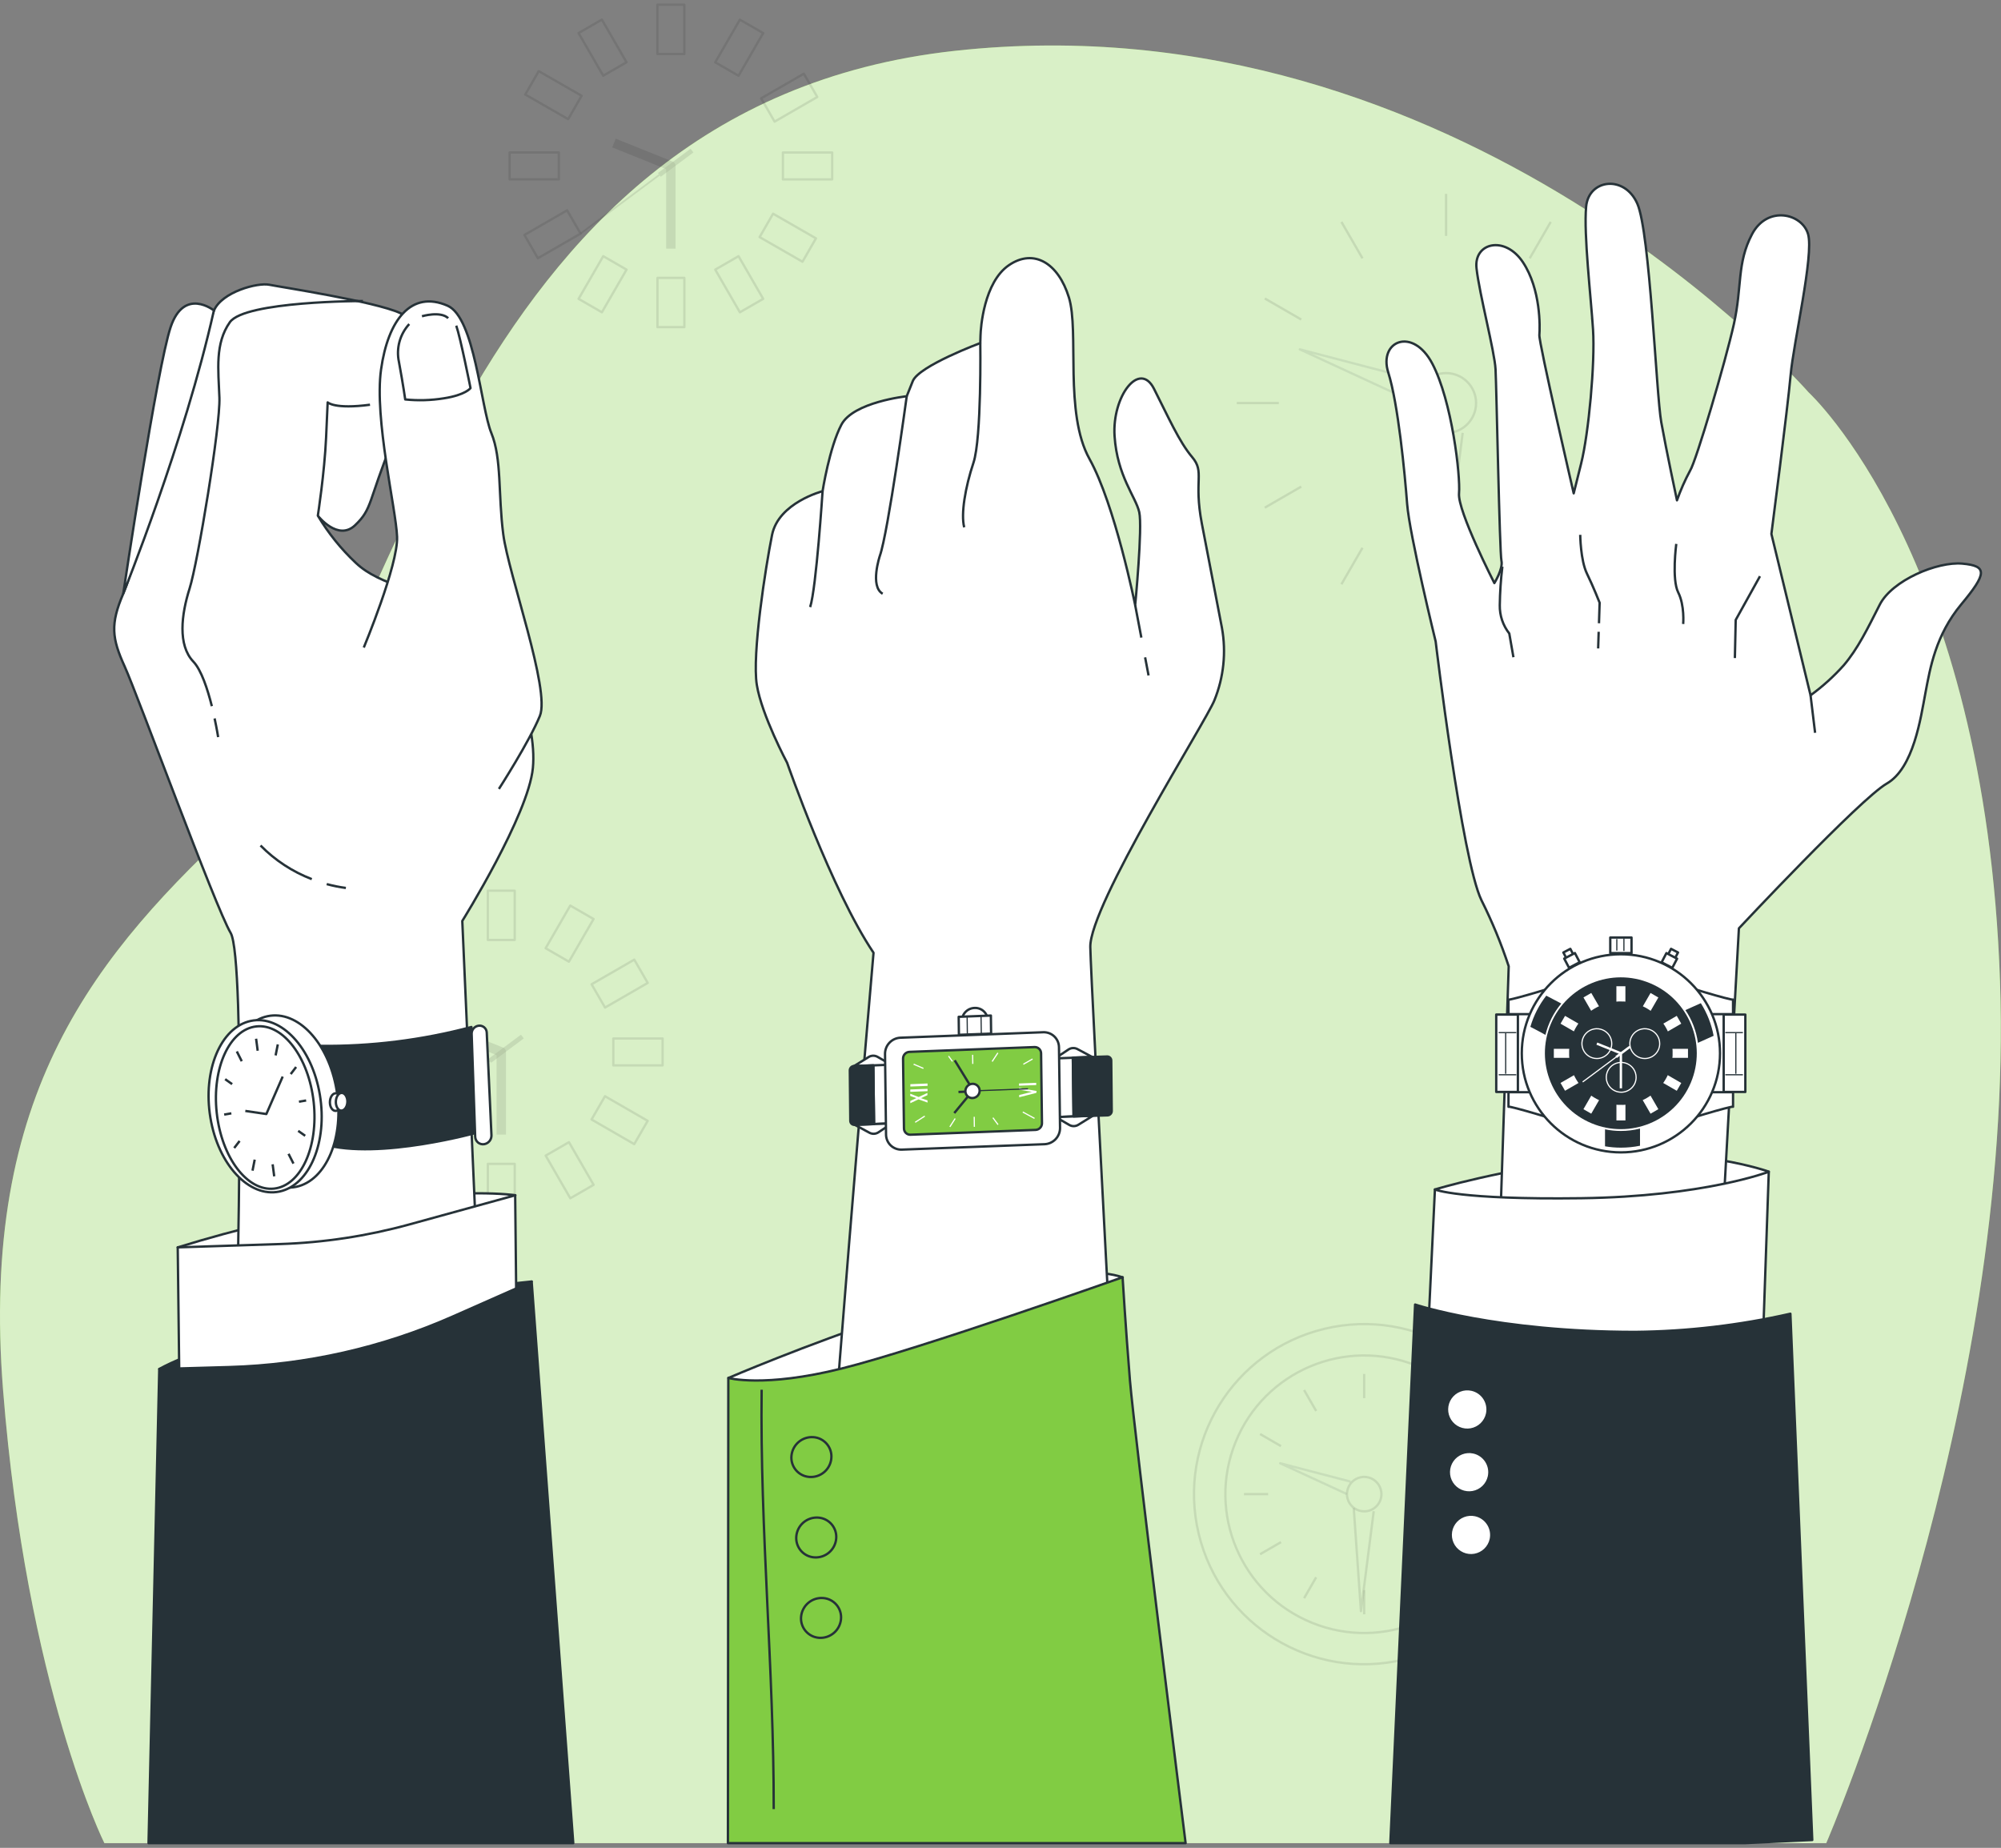 <?xml version="1.0" encoding="UTF-8"?> <svg xmlns="http://www.w3.org/2000/svg" width="850" height="785" viewBox="0 0 850 785" fill="none"><rect x="0" y="0" width="850" height="785" fill="#808080" stroke="none"/> <path d="M768.262 166.666C768.262 166.666 620.683 -2.12 405.436 21.613C190.189 45.346 167.708 287.967 103.905 346.742C40.102 405.517 -8.707 464.292 1.307 590.588C11.322 716.885 44.338 782.995 44.338 782.995H775.768C775.768 782.995 855.847 598.091 849.586 416.77C843.325 235.45 768.262 166.666 768.262 166.666Z" fill="#81CC43"></path> <path opacity="0.7" d="M768.262 166.666C768.262 166.666 620.683 -2.12 405.436 21.613C190.189 45.346 167.708 287.967 103.905 346.742C40.102 405.517 -8.707 464.292 1.307 590.588C11.322 716.885 44.338 782.995 44.338 782.995H775.768C775.768 782.995 855.847 598.091 849.586 416.77C843.325 235.45 768.262 166.666 768.262 166.666Z" fill="white"></path> <g opacity="0.3"> <path opacity="0.3" d="M290.687 2.002H279.261V22.931H290.687V2.002Z" stroke="black" stroke-linejoin="round"></path> <path opacity="0.3" d="M255.664 8.325L245.769 14.035L256.238 32.16L266.134 26.449L255.664 8.325Z" stroke="black" stroke-linejoin="round"></path> <path opacity="0.3" d="M228.844 30.223L223.131 40.159L241.348 50.624L247.061 40.688L228.844 30.223Z" stroke="black" stroke-width="1.003" stroke-linejoin="round"></path> <path opacity="0.3" d="M216.461 64.77V76.191H237.401V64.77L216.461 64.77Z" stroke="black" stroke-linejoin="round"></path> <path opacity="0.3" d="M222.773 99.808L228.486 109.698L246.62 99.234L240.907 89.344L222.773 99.808Z" stroke="black" stroke-linejoin="round"></path> <path opacity="0.3" d="M245.779 126.955L255.675 132.665L266.145 114.54L256.249 108.83L245.779 126.955Z" stroke="black" stroke-linejoin="round"></path> <path opacity="0.3" d="M279.279 138.977H290.706V118.048H279.279V138.977Z" stroke="black" stroke-linejoin="round"></path> <path opacity="0.3" d="M314.296 132.664L324.192 126.954L313.722 108.829L303.826 114.539L314.296 132.664Z" stroke="black" stroke-linejoin="round"></path> <path opacity="0.3" d="M340.893 111.186L346.606 101.25L328.389 90.785L322.675 100.721L340.893 111.186Z" stroke="black" stroke-width="1.003" stroke-linejoin="round"></path> <path opacity="0.3" d="M353.505 76.209V64.788H332.566V76.209H353.505Z" stroke="black" stroke-linejoin="round"></path> <path opacity="0.3" d="M347.174 41.204L341.461 31.314L323.327 41.778L329.04 51.669L347.174 41.204Z" stroke="black" stroke-linejoin="round"></path> <path opacity="0.3" d="M324.193 14.056L314.297 8.345L303.827 26.47L313.723 32.18L324.193 14.056Z" stroke="black" stroke-linejoin="round"></path> <path opacity="0.3" d="M260.811 60.756L284.983 70.487V105.622" stroke="black" stroke-width="4" stroke-linejoin="round"></path> <path opacity="0.3" d="M280.078 74.296L246.615 99.218" stroke="black" stroke-width="0.75" stroke-linejoin="round"></path> <path opacity="0.3" d="M293.956 63.971L280.077 74.296" stroke="black" stroke-width="2" stroke-linejoin="round"></path> </g> <g opacity="0.3"> <path opacity="0.3" d="M218.652 378.382H207.225V399.311H218.652V378.382Z" stroke="black" stroke-linejoin="round"></path> <path opacity="0.3" d="M183.628 384.691L173.733 390.401L184.202 408.526L194.098 402.815L183.628 384.691Z" stroke="black" stroke-linejoin="round"></path> <path opacity="0.3" d="M156.457 407.683L150.744 417.573L168.878 428.038L174.591 418.147L156.457 407.683Z" stroke="black" stroke-linejoin="round"></path> <path opacity="0.3" d="M144.407 441.15V452.571H165.347V441.15H144.407Z" stroke="black" stroke-linejoin="round"></path> <path opacity="0.3" d="M152.805 475.352L158.519 485.288L176.736 474.824L171.023 464.888L152.805 475.352Z" stroke="black" stroke-width="1.003" stroke-linejoin="round"></path> <path opacity="0.3" d="M173.71 503.329L183.606 509.039L194.075 490.914L184.18 485.204L173.71 503.329Z" stroke="black" stroke-linejoin="round"></path> <path opacity="0.3" d="M207.226 515.356H218.653V494.428H207.226L207.226 515.356Z" stroke="black" stroke-linejoin="round"></path> <path opacity="0.3" d="M242.262 509.048L252.158 503.337L241.688 485.213L231.792 490.923L242.262 509.048Z" stroke="black" stroke-linejoin="round"></path> <path opacity="0.3" d="M269.417 486.046L275.13 476.155L256.996 465.691L251.283 475.582L269.417 486.046Z" stroke="black" stroke-linejoin="round"></path> <path opacity="0.3" d="M281.471 452.59V441.17H260.532V452.59H281.471Z" stroke="black" stroke-linejoin="round"></path> <path opacity="0.3" d="M275.146 417.566L269.432 407.676L251.298 418.14L257.012 428.031L275.146 417.566Z" stroke="black" stroke-linejoin="round"></path> <path opacity="0.3" d="M252.14 390.412L242.244 384.701L231.775 402.826L241.67 408.537L252.14 390.412Z" stroke="black" stroke-linejoin="round"></path> <path opacity="0.3" d="M188.776 437.138L212.93 446.869V482.004" stroke="black" stroke-width="4" stroke-linejoin="round"></path> <path opacity="0.3" d="M208.025 450.678L174.581 475.599" stroke="black" stroke-width="0.75" stroke-linejoin="round"></path> <path opacity="0.3" d="M221.904 440.335L208.025 450.678" stroke="black" stroke-width="2" stroke-linejoin="round"></path> </g> <g opacity="0.3"> <path opacity="0.3" d="M596.363 704.983C635.175 695.663 659.079 656.66 649.754 617.868C640.429 579.075 601.406 555.184 562.594 564.504C523.782 573.824 499.878 612.827 509.203 651.62C518.528 690.412 557.551 714.304 596.363 704.983Z" stroke="black" stroke-linejoin="round"></path> <path opacity="0.3" d="M634.165 656.902C646.392 626.73 631.832 592.364 601.645 580.143C571.458 567.922 537.074 582.474 524.847 612.646C512.62 642.818 527.179 677.184 557.367 689.405C587.554 701.626 621.937 687.074 634.165 656.902Z" stroke="black" stroke-linejoin="round"></path> <path opacity="0.3" d="M586.812 634.726C586.812 633.279 586.382 631.864 585.578 630.661C584.774 629.458 583.63 628.52 582.293 627.966C580.955 627.412 579.483 627.267 578.063 627.55C576.643 627.832 575.339 628.529 574.315 629.552C573.291 630.575 572.594 631.879 572.311 633.298C572.029 634.718 572.174 636.189 572.728 637.526C573.282 638.863 574.22 640.005 575.424 640.809C576.628 641.613 578.043 642.043 579.491 642.043C580.453 642.045 581.406 641.857 582.296 641.491C583.185 641.124 583.993 640.585 584.673 639.905C585.353 639.225 585.892 638.417 586.259 637.529C586.626 636.64 586.814 635.687 586.812 634.726V634.726Z" stroke="black" stroke-linejoin="round"></path> <path opacity="0.3" d="M573.695 629.415L543.8 621.616L572.171 634.726" stroke="#263238" stroke-linejoin="round"></path> <path opacity="0.3" d="M575.052 640.633L578.118 684.44L583.543 641.988" stroke="black" stroke-linejoin="round"></path> <path opacity="0.3" d="M579.492 583.678V593.947" stroke="black" stroke-linejoin="round"></path> <path opacity="0.3" d="M553.963 590.511L559.091 599.406" stroke="black" stroke-linejoin="round"></path> <path opacity="0.3" d="M535.253 609.194L544.153 614.34" stroke="black" stroke-linejoin="round"></path> <path opacity="0.3" d="M528.417 634.726H538.691" stroke="black" stroke-linejoin="round"></path> <path opacity="0.3" d="M535.253 660.266L544.153 655.119" stroke="black" stroke-linejoin="round"></path> <path opacity="0.3" d="M553.963 678.945L559.091 670.05" stroke="black" stroke-linejoin="round"></path> <path opacity="0.3" d="M579.492 685.776V675.507" stroke="black" stroke-linejoin="round"></path> <path opacity="0.3" d="M605.04 678.945L599.894 670.05" stroke="black" stroke-linejoin="round"></path> <path opacity="0.3" d="M623.732 660.266L614.832 655.119" stroke="black" stroke-linejoin="round"></path> <path opacity="0.3" d="M630.569 634.726H620.294" stroke="black" stroke-linejoin="round"></path> <path opacity="0.3" d="M623.732 609.194L614.832 614.34" stroke="black" stroke-linejoin="round"></path> <path opacity="0.3" d="M605.04 590.511L599.894 599.406" stroke="black" stroke-linejoin="round"></path> </g> <g opacity="0.3"> <path opacity="0.3" d="M614.273 183.973C621.312 183.973 627.019 178.269 627.019 171.233C627.019 164.198 621.312 158.494 614.273 158.494C607.234 158.494 601.527 164.198 601.527 171.233C601.527 178.269 607.234 183.973 614.273 183.973Z" stroke="black" stroke-linejoin="round"></path> <path opacity="0.3" d="M604.183 162.004L552.141 148.411L601.526 171.234" stroke="#263238" stroke-linejoin="round"></path> <path opacity="0.3" d="M606.543 181.521L611.876 257.771L621.333 183.88" stroke="black" stroke-linejoin="round"></path> <path opacity="0.3" d="M614.273 82.356V100.239" stroke="black" stroke-linejoin="round"></path> <path opacity="0.3" d="M569.812 94.26L578.767 109.747" stroke="black" stroke-linejoin="round"></path> <path opacity="0.3" d="M537.259 126.793L552.755 135.744" stroke="black" stroke-linejoin="round"></path> <path opacity="0.3" d="M525.35 171.233H543.242" stroke="black" stroke-linejoin="round"></path> <path opacity="0.3" d="M537.259 215.672L552.755 206.721" stroke="black" stroke-linejoin="round"></path> <path opacity="0.3" d="M569.812 248.208L578.767 232.72" stroke="black" stroke-linejoin="round"></path> <path opacity="0.3" d="M614.273 260.11V242.227" stroke="black" stroke-linejoin="round"></path> <path opacity="0.3" d="M658.734 248.208L649.797 232.72" stroke="black" stroke-linejoin="round"></path> <path opacity="0.3" d="M691.286 215.672L675.79 206.721" stroke="black" stroke-linejoin="round"></path> <path opacity="0.3" d="M703.195 171.233H685.303" stroke="black" stroke-linejoin="round"></path> <path opacity="0.3" d="M691.286 126.793L675.79 135.744" stroke="black" stroke-linejoin="round"></path> <path opacity="0.3" d="M658.734 94.26L649.797 109.747" stroke="black" stroke-linejoin="round"></path> </g> <path d="M609.535 505.311C609.535 505.311 636.754 496.917 678.726 491.773C720.698 486.629 751.355 497.734 751.355 497.734C751.355 497.734 738.349 511.458 723.578 513.723C708.807 515.989 665.72 520.91 649.909 517.437C634.098 513.965 609.535 505.311 609.535 505.311Z" fill="white" stroke="#263238" stroke-linejoin="round"></path> <path d="M731.511 523.547L738.665 394.372C738.665 394.372 790.075 339.442 801.483 332.868C812.891 326.294 815.882 305.012 817.907 294.316C819.933 283.619 822.255 269.803 833.143 256.711C844.031 243.619 844.291 240.406 833.607 239.441C822.924 238.475 803.75 246.534 798.492 256.878C793.234 267.222 789.202 275.541 783.238 282.579C778.988 287.33 774.249 291.619 769.098 295.374L752.469 226.831C752.469 226.831 759.381 173.367 760.626 159.403C761.871 145.438 770.566 108.353 768.058 99.495C765.55 90.637 750.76 87.127 744.239 99.495C737.717 111.863 740.095 121.779 736.509 137.768C732.923 153.757 720.531 195.837 717.93 199.941C715.746 203.993 713.883 208.209 712.356 212.551C712.356 212.551 707.859 191.473 705.686 179.384C703.512 167.295 700.929 98.9 695.522 86.533C690.116 74.165 674.824 76.04 673.765 87.833C672.706 99.625 675.791 125.883 676.701 140.034C677.611 154.184 674.843 184.231 671.647 196.915L668.489 209.579C668.489 209.579 653.625 145.531 653.904 142.299C654.182 139.068 654.554 122.893 646.918 111.398C639.281 99.903 625.997 103.042 627.205 113.961C628.412 124.88 634.878 149.245 635.287 156.877C635.695 164.509 637.015 234.872 637.795 238.233C638.575 241.595 634.785 247.704 634.785 247.704C634.785 247.704 619.122 217.1 619.773 209.598C620.423 202.096 616.781 170.378 608.439 154.5C600.097 138.622 585.493 144.881 589.71 158.214C593.928 171.548 596.734 201.037 597.737 214.111C598.74 227.184 609.851 272.514 609.851 272.514C609.851 272.514 620.999 365.366 629.304 382.432C633.841 391.491 637.71 400.869 640.879 410.492L635.751 565.813L731.511 523.547Z" fill="white" stroke="#263238" stroke-linejoin="round"></path> <path d="M679.098 268.392L678.875 275.467" stroke="#263238" stroke-linejoin="round"></path> <path d="M671.256 227.202C671.256 227.202 671.368 238.029 674.117 243.674C676.867 249.32 679.505 256.061 679.505 256.061L679.227 264.77" stroke="#263238" stroke-linejoin="round"></path> <path d="M638.186 240.723C637.528 246.159 637.162 251.627 637.089 257.102C637.005 261.452 638.43 265.697 641.121 269.117V269.117L642.886 279.201" stroke="#263238" stroke-linejoin="round"></path> <path d="M747.619 244.788L737.307 263.358L736.954 279.552" stroke="#263238" stroke-linejoin="round"></path> <path d="M712.059 231.066C712.059 231.066 710.071 246.108 712.876 251.66C715.682 257.213 714.994 265.087 714.994 265.087" stroke="#263238" stroke-linejoin="round"></path> <path d="M769.099 295.373L771.031 311.306" stroke="#263238" stroke-linejoin="round"></path> <path d="M609.535 505.309C609.535 505.309 619.605 509.71 671.647 509.023C723.689 508.336 751.354 497.788 751.354 497.788L748.679 575.412C748.679 575.412 696.321 582.71 670.123 581.392C643.926 580.073 606.469 569.655 606.469 569.655L609.535 505.309Z" fill="white" stroke="#263238" stroke-linejoin="round"></path> <path d="M741.284 782.993L769.823 781.656L760.533 558.088C738.885 563.005 716.773 565.595 694.575 565.813C635.825 565.813 601.118 554.188 601.118 554.188L590.602 782.993H741.284Z" fill="#263238" stroke="#263238" stroke-linejoin="round"></path> <path d="M631.701 600.616C631.335 602.28 630.483 603.798 629.254 604.978C628.025 606.159 626.473 606.948 624.795 607.247C623.117 607.546 621.387 607.341 619.826 606.658C618.264 605.975 616.94 604.845 616.021 603.41C615.102 601.975 614.629 600.3 614.662 598.596C614.696 596.893 615.233 595.238 616.208 593.839C617.182 592.441 618.549 591.363 620.136 590.742C621.723 590.12 623.459 589.982 625.124 590.347C626.231 590.589 627.279 591.046 628.209 591.694C629.139 592.341 629.932 593.165 630.543 594.119C631.153 595.072 631.57 596.137 631.769 597.252C631.968 598.367 631.945 599.51 631.701 600.616Z" fill="white" stroke="#263238" stroke-linejoin="round"></path> <path d="M632.481 627.262C632.114 628.926 631.263 630.444 630.033 631.625C628.804 632.805 627.252 633.594 625.574 633.893C623.896 634.192 622.167 633.988 620.605 633.304C619.043 632.621 617.719 631.491 616.8 630.056C615.881 628.621 615.408 626.946 615.442 625.243C615.475 623.539 616.012 621.884 616.987 620.486C617.961 619.088 619.328 618.01 620.915 617.388C622.502 616.766 624.238 616.629 625.903 616.993C627.011 617.233 628.061 617.689 628.992 618.336C629.923 618.982 630.717 619.806 631.328 620.761C631.939 621.715 632.356 622.781 632.554 623.897C632.751 625.012 632.727 626.156 632.481 627.262Z" fill="white" stroke="#263238" stroke-linejoin="round"></path> <path d="M633.28 653.911C632.915 655.574 632.064 657.092 630.836 658.273C629.608 659.454 628.057 660.244 626.38 660.544C624.703 660.845 622.974 660.642 621.412 659.96C619.85 659.279 618.525 658.151 617.605 656.718C616.684 655.284 616.209 653.611 616.24 651.908C616.271 650.205 616.806 648.549 617.777 647.15C618.749 645.751 620.113 644.671 621.699 644.046C623.284 643.422 625.019 643.281 626.684 643.641C628.921 644.131 630.871 645.487 632.108 647.412C633.345 649.338 633.766 651.675 633.28 653.911Z" fill="white" stroke="#263238" stroke-linejoin="round"></path> <path d="M711.072 417.195C712.93 418.365 736.174 425.236 736.174 424.623V430.826H719.768L707.096 414.707L711.072 417.195Z" fill="white" stroke="#263238" stroke-linejoin="round"></path> <path d="M711.072 477.607C712.93 476.438 736.174 469.567 736.174 470.179V463.995H719.768L707.096 480.114L711.072 477.607Z" fill="white" stroke="#263238" stroke-linejoin="round"></path> <path d="M741.395 431.012H732.198V463.881H741.395V431.012Z" fill="white" stroke="#263238" stroke-linejoin="round"></path> <path d="M732.885 438.665H740.354" stroke="#263238" stroke-width="0.5" stroke-linejoin="round"></path> <path d="M740.354 456.585H732.885" stroke="#263238" stroke-width="0.5" stroke-linejoin="round"></path> <path d="M737.363 438.888V456.158" stroke="#263238" stroke-width="0.5" stroke-linejoin="round"></path> <path d="M665.905 417.195C664.047 418.365 640.785 425.236 640.785 424.623V430.826H657.191L669.862 414.707C669.862 414.707 665.905 417.177 665.905 417.195Z" fill="white" stroke="#263238" stroke-linejoin="round"></path> <path d="M665.905 477.607C664.047 476.438 640.785 469.567 640.785 470.179V463.995H657.191L669.862 480.114L665.905 477.607Z" fill="white" stroke="#263238" stroke-linejoin="round"></path> <path d="M635.583 463.864H644.78V430.995H635.583V463.864Z" fill="white" stroke="#263238" stroke-linejoin="round"></path> <path d="M644.092 438.665H636.623" stroke="#263238" stroke-width="0.5" stroke-linejoin="round"></path> <path d="M636.623 456.585H644.092" stroke="#263238" stroke-width="0.5" stroke-linejoin="round"></path> <path d="M639.596 438.888V456.158" stroke="#263238" stroke-width="0.5" stroke-linejoin="round"></path> <path d="M688.535 489.547C711.787 489.547 730.637 470.707 730.637 447.466C730.637 424.226 711.787 405.386 688.535 405.386C665.283 405.386 646.433 424.226 646.433 447.466C646.433 470.707 665.283 489.547 688.535 489.547Z" fill="white" stroke="#263238" stroke-linejoin="round"></path> <path d="M718.258 459.905C725.146 443.486 717.413 424.593 700.986 417.708C684.558 410.823 665.656 418.552 658.767 434.971C651.879 451.391 659.611 470.283 676.039 477.168C692.467 484.053 711.369 476.324 718.258 459.905Z" fill="#263238"></path> <path d="M690.951 418.479H686.12V427.337H690.951V418.479Z" fill="white" stroke="#263238" stroke-linejoin="round"></path> <path d="M676.135 421.137L671.951 423.551L676.382 431.222L680.566 428.808L676.135 421.137Z" fill="white" stroke="#263238" stroke-linejoin="round"></path> <path d="M664.632 430.874L662.216 435.057L669.892 439.487L672.308 435.304L664.632 430.874Z" fill="white" stroke="#263238" stroke-linejoin="round"></path> <path d="M659.55 445.067V449.898H668.412V445.067H659.55Z" fill="white" stroke="#263238" stroke-linejoin="round"></path> <path d="M662.21 459.871L664.627 464.054L672.303 459.624L669.887 455.441L662.21 459.871Z" fill="white" stroke="#263238" stroke-linejoin="round"></path> <path d="M671.941 471.379L676.125 473.793L680.556 466.122L676.372 463.708L671.941 471.379Z" fill="white" stroke="#263238" stroke-linejoin="round"></path> <path d="M686.138 476.474H690.969V467.616H686.138V476.474Z" fill="white" stroke="#263238" stroke-linejoin="round"></path> <path d="M700.95 473.802L705.134 471.388L700.703 463.717L696.519 466.131L700.95 473.802Z" fill="white" stroke="#263238" stroke-linejoin="round"></path> <path d="M712.453 464.07L714.869 459.887L707.193 455.458L704.777 459.641L712.453 464.07Z" fill="white" stroke="#263238" stroke-linejoin="round"></path> <path d="M717.539 449.882V445.051H708.677V449.882H717.539Z" fill="white" stroke="#263238" stroke-linejoin="round"></path> <path d="M714.865 435.052L712.449 430.869L704.773 435.299L707.189 439.482L714.865 435.052Z" fill="white" stroke="#263238" stroke-linejoin="round"></path> <path d="M705.133 423.564L700.95 421.15L696.518 428.821L700.702 431.235L705.133 423.564Z" fill="white" stroke="#263238" stroke-linejoin="round"></path> <path d="M704.76 462.244C712.959 453.282 712.336 439.375 703.37 431.18C694.404 422.986 680.49 423.607 672.291 432.569C664.092 441.53 664.714 455.438 673.681 463.633C682.647 471.827 696.561 471.205 704.76 462.244Z" fill="#263238"></path> <path d="M684.652 443.343C684.652 442.091 684.28 440.866 683.584 439.825C682.888 438.784 681.898 437.972 680.741 437.493C679.583 437.014 678.309 436.888 677.08 437.132C675.851 437.377 674.722 437.98 673.836 438.866C672.95 439.751 672.347 440.879 672.102 442.108C671.858 443.336 671.983 444.609 672.463 445.767C672.942 446.924 673.754 447.913 674.796 448.608C675.838 449.304 677.063 449.676 678.316 449.676C679.996 449.676 681.608 449.009 682.796 447.821C683.984 446.633 684.652 445.023 684.652 443.343Z" stroke="white" stroke-width="0.5" stroke-linejoin="round"></path> <path d="M705.015 443.343C705.015 442.091 704.643 440.866 703.947 439.825C703.251 438.784 702.262 437.972 701.104 437.493C699.946 437.014 698.672 436.888 697.443 437.132C696.214 437.377 695.085 437.98 694.199 438.866C693.313 439.751 692.71 440.879 692.465 442.108C692.221 443.336 692.346 444.609 692.826 445.767C693.305 446.924 694.118 447.913 695.159 448.608C696.201 449.304 697.426 449.676 698.679 449.676C699.511 449.676 700.335 449.512 701.104 449.194C701.873 448.875 702.571 448.409 703.159 447.821C703.748 447.233 704.214 446.535 704.533 445.767C704.851 444.998 705.015 444.175 705.015 443.343Z" stroke="white" stroke-width="0.5" stroke-linejoin="round"></path> <path d="M695 457.662C695 456.409 694.629 455.185 693.932 454.144C693.236 453.102 692.247 452.291 691.089 451.811C689.931 451.332 688.657 451.207 687.428 451.451C686.199 451.695 685.071 452.298 684.184 453.184C683.298 454.07 682.695 455.198 682.45 456.426C682.206 457.655 682.332 458.928 682.811 460.085C683.291 461.242 684.103 462.231 685.145 462.927C686.186 463.623 687.411 463.994 688.664 463.994C689.496 463.994 690.32 463.83 691.089 463.512C691.858 463.194 692.556 462.727 693.144 462.139C693.733 461.551 694.199 460.853 694.518 460.085C694.836 459.317 695 458.493 695 457.662Z" stroke="white" stroke-width="0.5" stroke-linejoin="round"></path> <path d="M678.317 443.344L688.535 447.466V462.341" stroke="white" stroke-linejoin="round"></path> <path d="M686.474 449.083L672.297 459.631" stroke="white" stroke-width="0.5" stroke-linejoin="round"></path> <path d="M692.344 444.699L686.473 449.084" stroke="white" stroke-linejoin="round"></path> <path d="M693.05 398.273H684.02V404.903H693.05V398.273Z" fill="white" stroke="#263238" stroke-linejoin="round"></path> <path d="M686.807 398.904V403.828" stroke="#263238" stroke-width="0.5" stroke-linejoin="round"></path> <path d="M689.817 398.59V403.996" stroke="#263238" stroke-width="0.5" stroke-linejoin="round"></path> <path d="M667.062 403.089L664.097 404.635L665.791 407.88L668.756 406.333L667.062 403.089Z" fill="white" stroke="#263238" stroke-linejoin="round"></path> <path d="M668.997 404.867L664.466 407.23L666.505 411.133L671.035 408.77L668.997 404.867Z" fill="white" stroke="#263238" stroke-linejoin="round"></path> <path d="M708.142 406.327L711.107 407.873L712.802 404.629L709.836 403.082L708.142 406.327Z" fill="white" stroke="#263238" stroke-linejoin="round"></path> <path d="M705.836 408.799L710.366 411.162L712.405 407.259L707.874 404.896L705.836 408.799Z" fill="white" stroke="#263238" stroke-linejoin="round"></path> <path d="M656.839 422.972C653.768 426.919 651.473 431.412 650.076 436.213C651.934 437.141 654.052 438.311 656.486 439.629C657.678 434.735 659.979 430.179 663.212 426.315C660.703 424.996 658.604 423.863 656.839 422.972ZM688.536 480.447C686.27 480.447 684.01 480.217 681.791 479.76V486.965C684.018 487.355 686.275 487.548 688.536 487.541C691.263 487.544 693.983 487.27 696.655 486.724V479.444C694 480.109 691.273 480.446 688.536 480.447ZM722.5 426.166L715.941 429.1C718.766 433.262 720.586 438.024 721.255 443.009L727.925 440.019C727.011 435.1 725.17 430.398 722.5 426.166Z" fill="#263238"></path> <path d="M309.455 585.367C309.455 585.367 439.328 529.47 476.933 542.655C476.933 542.655 447.41 581.133 431.505 595.432C415.601 609.731 356.332 603.231 351.501 602.86C346.67 602.489 310.96 595.19 309.455 585.367Z" fill="white" stroke="#263238" stroke-linejoin="round"></path> <path d="M482.209 257.082C482.209 257.082 473.606 214.37 462.793 194.946C451.979 175.521 458.519 140.888 454.06 126.366C449.601 111.844 439.196 105.4 428.569 112.661C417.941 119.922 416.585 139.272 416.51 142.503L416.417 145.734C416.417 145.734 390.406 155.41 387.749 161.872L385.166 168.334C385.166 168.334 362.499 170.749 357.408 180.424C352.317 190.099 349.419 208.669 349.419 208.669C349.419 208.669 330.728 213.516 327.959 227.239C325.191 240.963 319.394 278.085 321.493 290.991C323.593 303.898 334.369 324.065 334.369 324.065C334.369 324.065 353.172 378.142 371.064 404.753C371.064 404.753 350.478 641.988 349.307 687.968L476.152 652.462C476.152 652.462 463.517 420.092 463.146 402.339C462.774 384.586 512.419 306.312 515.875 297.454C519.817 287.734 520.925 277.098 519.071 266.776C516.934 255.485 514.073 240.963 510.524 222.411C506.975 203.859 511.88 200.628 506.399 194.166C500.918 187.703 496.329 177.23 490.179 165.122C484.029 153.014 472.343 168.353 473.457 185.289C474.572 202.225 482.487 211.102 483.936 217.564C485.386 224.027 482.209 257.082 482.209 257.082Z" fill="white" stroke="#263238" stroke-linejoin="round"></path> <path d="M416.418 145.734C416.418 145.734 417.013 186.069 413.52 196.561C410.027 207.053 408.113 218.344 409.581 224.008" stroke="#263238" stroke-linejoin="round"></path> <path d="M385.166 168.333C385.166 168.333 377.232 226.421 373.758 236.096C373.758 236.096 369.392 249.095 374.947 252.234" stroke="#263238" stroke-linejoin="round"></path> <path d="M349.419 208.668C349.419 208.668 346.762 249.82 344.142 257.898" stroke="#263238" stroke-linejoin="round"></path> <path d="M486.426 279.254L487.894 286.942" stroke="#263238" stroke-linejoin="round"></path> <path d="M482.209 257.083L484.829 270.862" stroke="#263238" stroke-linejoin="round"></path> <path d="M503.631 782.992C502.349 772.797 481.837 608.672 479.998 586.555C478.14 563.751 476.858 542.599 476.858 542.599C476.858 542.599 390.648 573.129 357.501 581.374C324.355 589.619 309.38 585.367 309.38 585.367L309.212 782.992H503.631Z" fill="#81CC43" stroke="#263238" stroke-linejoin="round"></path> <path d="M323.538 590.382C322.814 649.696 328.741 709.121 328.666 768.546" stroke="#263238" stroke-linejoin="round"></path> <path d="M353.135 619.555C352.923 621.82 351.832 623.913 350.095 625.384C348.359 626.855 346.116 627.589 343.846 627.429C342.744 627.357 341.668 627.065 340.682 626.568C339.697 626.071 338.821 625.381 338.108 624.539C337.396 623.696 336.86 622.719 336.534 621.665C336.207 620.611 336.097 619.502 336.209 618.404C336.427 616.141 337.519 614.051 339.254 612.581C340.989 611.11 343.23 610.375 345.499 610.53C346.601 610.602 347.677 610.895 348.662 611.391C349.648 611.888 350.523 612.578 351.236 613.421C351.949 614.263 352.485 615.241 352.811 616.295C353.137 617.349 353.248 618.458 353.135 619.555V619.555Z" stroke="#263238" stroke-linejoin="round"></path> <path d="M355.196 653.726C354.979 655.989 353.887 658.078 352.152 659.549C350.417 661.019 348.176 661.755 345.906 661.599C344.805 661.528 343.729 661.235 342.743 660.738C341.757 660.242 340.882 659.551 340.169 658.709C339.456 657.866 338.921 656.889 338.595 655.835C338.268 654.781 338.158 653.672 338.27 652.574C338.487 650.311 339.58 648.222 341.315 646.751C343.05 645.281 345.29 644.545 347.56 644.7C348.662 644.772 349.737 645.065 350.723 645.562C351.709 646.058 352.584 646.749 353.297 647.591C354.01 648.434 354.546 649.411 354.872 650.465C355.198 651.519 355.309 652.628 355.196 653.726V653.726Z" stroke="#263238" stroke-linejoin="round"></path> <path d="M357.242 687.893C357.024 690.156 355.932 692.245 354.197 693.716C352.462 695.186 350.221 695.922 347.952 695.767C346.849 695.695 345.773 695.402 344.786 694.906C343.799 694.409 342.923 693.719 342.209 692.877C341.494 692.035 340.957 691.058 340.628 690.004C340.3 688.949 340.187 687.84 340.297 686.741C340.519 684.48 341.612 682.394 343.346 680.924C345.08 679.454 347.318 678.717 349.587 678.868C350.69 678.937 351.768 679.228 352.756 679.724C353.744 680.219 354.621 680.909 355.336 681.752C356.051 682.595 356.588 683.573 356.915 684.628C357.243 685.683 357.354 686.794 357.242 687.893Z" stroke="#263238" stroke-linejoin="round"></path> <path d="M448.468 474.562L456.048 474.283L455.714 448.991L448.152 449.288L448.468 474.562Z" fill="white" stroke="#263238" stroke-linejoin="round"></path> <path d="M448.152 449.642L463.963 449.029L457.609 445.629C457.026 445.333 456.376 445.197 455.724 445.232C455.071 445.268 454.44 445.476 453.893 445.833L448.152 449.642Z" fill="white" stroke="#263238" stroke-linejoin="round"></path> <path d="M448.469 474.56L464.28 473.965L458.019 477.849C457.462 478.189 456.825 478.377 456.173 478.393C455.521 478.409 454.876 478.254 454.303 477.941L448.469 474.56Z" fill="white" stroke="#263238" stroke-linejoin="round"></path> <path d="M470.187 448.821L455.731 449.285L456.047 474.281L470.502 473.817C470.976 473.788 471.42 473.58 471.745 473.235C472.069 472.89 472.25 472.434 472.249 471.96L472.045 450.511C472.043 450.275 471.992 450.042 471.896 449.827C471.8 449.612 471.66 449.418 471.486 449.26C471.311 449.101 471.106 448.98 470.882 448.905C470.658 448.829 470.422 448.801 470.187 448.821Z" fill="#263238" stroke="#263238" stroke-linejoin="round"></path> <path d="M378.869 477.234L371.288 477.512L370.972 452.238L378.553 451.941L378.869 477.234Z" fill="white" stroke="#263238" stroke-linejoin="round"></path> <path d="M378.552 452.298L362.741 452.911L369.002 449.028C369.559 448.688 370.195 448.5 370.848 448.483C371.5 448.467 372.145 448.623 372.718 448.935L378.552 452.298Z" fill="white" stroke="#263238" stroke-linejoin="round"></path> <path d="M378.869 477.235L363.058 477.829L369.412 481.248C369.995 481.543 370.645 481.68 371.297 481.644C371.95 481.608 372.581 481.401 373.128 481.043L378.869 477.235Z" fill="white" stroke="#263238" stroke-linejoin="round"></path> <path d="M362.74 452.852L370.971 452.555L371.287 477.532L363.056 477.848C362.821 477.868 362.584 477.84 362.361 477.765C362.137 477.689 361.932 477.568 361.757 477.41C361.582 477.251 361.443 477.058 361.347 476.842C361.25 476.627 361.2 476.394 361.198 476.158L360.994 454.709C360.993 454.236 361.173 453.779 361.498 453.434C361.823 453.089 362.267 452.881 362.74 452.852Z" fill="#263238" stroke="#263238" stroke-linejoin="round"></path> <path d="M443.711 486.074L383.123 488.377C382.256 488.417 381.39 488.281 380.577 487.979C379.764 487.677 379.02 487.213 378.39 486.617C377.761 486.02 377.258 485.303 376.912 484.508C376.566 483.712 376.385 482.856 376.378 481.988L375.951 447.726C375.935 445.951 376.61 444.24 377.835 442.954C379.059 441.668 380.735 440.909 382.51 440.837L443.098 438.515C443.965 438.475 444.831 438.611 445.644 438.913C446.457 439.215 447.201 439.679 447.83 440.275C448.46 440.872 448.963 441.589 449.309 442.384C449.654 443.18 449.836 444.036 449.843 444.904L450.289 479.166C450.3 480.944 449.621 482.658 448.394 483.946C447.168 485.234 445.489 485.997 443.711 486.074Z" fill="white" stroke="#263238" stroke-linejoin="round"></path> <path d="M439.902 480.001L386.764 482.044C386.408 482.059 386.052 482.002 385.717 481.877C385.383 481.751 385.078 481.559 384.82 481.313C384.561 481.067 384.355 480.772 384.214 480.444C384.072 480.117 383.998 479.764 383.996 479.407L383.606 449.695C383.6 448.962 383.88 448.255 384.386 447.725C384.893 447.195 385.585 446.882 386.318 446.853L439.456 444.811C439.814 444.796 440.171 444.853 440.506 444.978C440.841 445.103 441.148 445.295 441.407 445.541C441.667 445.786 441.875 446.082 442.019 446.409C442.162 446.737 442.239 447.09 442.243 447.448L442.615 477.16C442.62 477.893 442.34 478.599 441.834 479.13C441.328 479.66 440.635 479.972 439.902 480.001Z" fill="#81CC43" stroke="#263238" stroke-linejoin="round"></path> <path d="M440.218 464.275L432.935 466.133V465.185L438.323 463.829L432.898 462.918V462.138L440.33 463.476L440.218 464.275Z" fill="white"></path> <path d="M440.182 460.948L432.862 461.227V460.28L440.164 460.001L440.182 460.948Z" fill="white"></path> <path d="M388.103 452.088L392.264 453.871" stroke="white" stroke-width="0.5" stroke-linejoin="round"></path> <path d="M402.928 448.635L404.601 450.92" stroke="white" stroke-width="0.5" stroke-linejoin="round"></path> <path d="M413.167 448.097L413.223 451.962" stroke="white" stroke-width="0.5" stroke-linejoin="round"></path> <path d="M423.888 447.28L421.454 450.959" stroke="white" stroke-width="0.5" stroke-linejoin="round"></path> <path d="M438.621 449.878L434.701 452.108" stroke="white" stroke-width="0.5" stroke-linejoin="round"></path> <path d="M439.456 475.118L434.458 472.405" stroke="white" stroke-width="0.5" stroke-linejoin="round"></path> <path d="M423.961 477.774L421.768 474.82" stroke="white" stroke-width="0.5" stroke-linejoin="round"></path> <path d="M413.891 478.704L413.835 474.431" stroke="white" stroke-width="0.5" stroke-linejoin="round"></path> <path d="M403.486 478.701L405.752 475.152" stroke="white" stroke-width="0.5" stroke-linejoin="round"></path> <path d="M388.752 476.772L392.839 474.134" stroke="white" stroke-width="0.5" stroke-linejoin="round"></path> <path d="M419.577 433.446C419.57 432.731 419.419 432.025 419.132 431.369C418.846 430.714 418.43 430.123 417.909 429.632C417.389 429.142 416.774 428.761 416.103 428.513C415.432 428.266 414.717 428.156 414.003 428.191C412.531 428.23 411.134 428.849 410.118 429.914C409.101 430.979 408.547 432.402 408.577 433.874C408.581 434.59 408.731 435.297 409.016 435.954C409.302 436.61 409.718 437.202 410.239 437.694C410.76 438.185 411.375 438.565 412.048 438.812C412.72 439.059 413.436 439.167 414.151 439.129C415.623 439.09 417.02 438.471 418.036 437.406C419.053 436.341 419.607 434.918 419.577 433.446Z" fill="white" stroke="#263238" stroke-linejoin="round"></path> <path d="M420.915 431.421L407.24 431.959L407.333 439.61L421.007 439.09L420.915 431.421Z" fill="white" stroke="#263238" stroke-linejoin="round"></path> <path d="M410.826 431.718L410.919 439.183" stroke="#263238" stroke-width="0.5" stroke-linejoin="round"></path> <path d="M416.734 431.497L416.845 438.962" stroke="#263238" stroke-width="0.5" stroke-linejoin="round"></path> <path d="M411.884 460.744L405.548 450.438" stroke="#263238" stroke-linejoin="round"></path> <path d="M413.111 463.454L405.363 472.85" stroke="#263238" stroke-linejoin="round"></path> <path d="M407.146 463.884L412.831 463.661" stroke="#263238" stroke-linejoin="round"></path> <path d="M416.139 463.327L436.688 462.547" stroke="#263238" stroke-width="0.5" stroke-linejoin="round"></path> <path d="M416.139 463.325C416.134 462.932 416.051 462.543 415.893 462.183C415.735 461.822 415.506 461.497 415.22 461.227C414.934 460.957 414.597 460.747 414.228 460.61C413.859 460.472 413.466 460.411 413.073 460.428C412.265 460.462 411.501 460.808 410.943 461.393C410.385 461.979 410.076 462.758 410.082 463.566C410.084 463.961 410.166 464.35 410.323 464.712C410.48 465.073 410.708 465.399 410.995 465.67C411.281 465.941 411.62 466.151 411.99 466.287C412.36 466.424 412.754 466.483 413.148 466.463C413.956 466.43 414.72 466.084 415.278 465.498C415.836 464.913 416.144 464.134 416.139 463.325Z" fill="white" stroke="#263238" stroke-linejoin="round"></path> <path d="M394.011 468.397L390.165 467.022L386.691 468.657V467.709L389.255 466.502L386.654 465.573V464.625L390.24 466.037L393.956 464.291V465.238L391.224 466.52L393.993 467.449L394.011 468.397Z" fill="white"></path> <path d="M394.009 463.55L386.689 463.829V462.825L394.009 462.547V463.55Z" fill="white"></path> <path d="M394.01 461.302L386.708 461.581V460.578L394.01 460.28V461.302Z" fill="white"></path> <path d="M67.674 581.545C67.674 581.545 112.451 555.88 225.844 544.404L172.408 579.26L102.92 590.83L67.674 581.545Z" fill="#263238" stroke="#263238" stroke-linejoin="round"></path> <path d="M75.496 529.901C101.182 521.972 127.37 515.769 153.884 511.33C196.357 504.385 218.913 507.746 218.913 507.746L115.312 543.011L75.496 529.901Z" fill="white" stroke="#263238" stroke-linejoin="round"></path> <path d="M202.804 537.421L196.375 391.236C196.375 391.236 224.468 346.166 226.363 326.24C228.258 306.314 215.773 272.163 197.249 261.151C178.725 250.139 161.724 249.136 151.152 239.126C144.875 233.225 139.448 226.482 135.025 219.089C135.025 219.089 143.535 230.101 150.874 223.1C158.213 216.099 156.336 213.091 166.481 188.058C176.625 163.025 180.75 137.918 169.955 132.979C159.16 128.039 119.362 121.966 114.401 120.964C109.441 119.961 94.224 123.972 90.861 131.976C87.498 139.98 57.975 239.126 52.382 252.144C46.79 265.162 47.514 271.16 52.977 283.175C58.439 295.19 91.455 385.312 97.977 396.324C104.498 407.336 100.541 561.6 100.541 561.6L202.804 537.421Z" fill="white" stroke="#263238" stroke-linejoin="round"></path> <path d="M154.535 275.079C154.535 275.079 169.139 240.037 168.674 228.022C168.21 216.007 158.92 177.882 161.874 156.917C164.828 135.951 174.657 123.1 190.134 129.878C201.69 134.966 204.217 172.943 208.713 183.955C213.21 194.967 211.556 209.953 213.786 227.019C216.015 244.086 233.852 293.111 229.337 304.123C224.822 315.135 211.928 335.154 211.928 335.154" fill="white"></path> <path d="M154.535 275.079C154.535 275.079 169.139 240.037 168.674 228.022C168.21 216.007 158.92 177.882 161.874 156.917C164.828 135.951 174.657 123.1 190.134 129.878C201.69 134.966 204.217 172.943 208.713 183.955C213.21 194.967 211.556 209.953 213.786 227.019C216.015 244.086 233.852 293.111 229.337 304.123C224.822 315.135 211.928 335.154 211.928 335.154" stroke="#263238" stroke-linejoin="round"></path> <path d="M135.024 218.996C135.024 218.996 137.83 200.982 138.517 185.959L139.186 170.936C139.186 170.936 142.066 173.944 157.171 171.938" stroke="#263238" stroke-linejoin="round"></path> <path d="M91.159 305.2C92.143 309.787 92.664 313.13 92.664 313.13" stroke="#263238" stroke-linejoin="round"></path> <path d="M154.163 127.873C154.163 127.873 103.997 127.873 97.643 136.879C91.289 145.886 92.738 156.898 93.202 168.913C93.667 180.928 84.024 239.016 80.531 250.028C77.038 261.04 75.44 274.058 82.129 281.059C85.529 284.625 88.186 292.795 89.988 299.982" stroke="#263238" stroke-linejoin="round"></path> <path d="M90.86 131.882C90.86 131.882 78.282 121.873 72.504 138.902C66.725 155.931 52.382 252.051 52.382 252.051C52.382 252.051 78.319 187.965 90.86 131.882Z" fill="white" stroke="#263238" stroke-linejoin="round"></path> <path d="M138.778 375.582C141.452 376.307 144.17 376.853 146.916 377.217" stroke="#263238" stroke-linejoin="round"></path> <path d="M110.667 359.185C116.819 365.449 124.245 370.319 132.443 373.466" stroke="#263238" stroke-linejoin="round"></path> <path d="M173.838 137.676C171.871 139.813 170.447 142.391 169.687 145.194C168.927 147.996 168.853 150.94 169.472 153.777C171.33 163.898 172.129 169.692 172.129 169.692C177.607 170.248 183.135 170.085 188.572 169.209C197.862 167.76 199.868 164.863 199.868 164.863C199.868 164.863 195.539 143.155 193.811 138.345" stroke="#263238" stroke-linejoin="round"></path> <path d="M179.245 134.354C179.245 134.354 187.104 132.013 190.392 135.172" stroke="#263238" stroke-linejoin="round"></path> <path d="M218.839 507.784L173.857 520.17C155.971 525.086 137.568 527.879 119.028 528.49L75.496 529.901L76.295 595.584L219.471 567.729L218.839 507.784Z" fill="white" stroke="#263238" stroke-linejoin="round"></path> <path d="M243.512 782.997L225.843 544.443L192.269 559.299C162.327 572.518 130.102 579.802 97.382 580.748L67.654 581.584L63.102 782.997H243.512Z" fill="#263238" stroke="#263238" stroke-linejoin="round"></path> <path d="M135.751 444.31C157.518 444.579 179.221 441.88 200.26 436.287L203.4 480.949C203.4 480.949 161.038 492.964 137.293 486.093L135.751 444.31Z" fill="#263238" stroke="#263238" stroke-linejoin="round"></path> <path d="M142.978 463.048C146.341 483.048 138.649 501.47 125.81 504.181C112.972 506.892 99.799 492.853 96.473 472.853C93.147 452.853 100.783 434.412 113.641 431.701C126.498 428.99 139.597 443.029 142.978 463.048Z" fill="white" stroke="#263238" stroke-linejoin="round"></path> <path d="M145.04 468.042C145.04 470.104 143.999 471.849 142.643 471.924C141.286 471.998 140.153 470.401 140.134 468.34C140.116 466.278 141.175 464.514 142.531 464.44C143.888 464.366 145.04 465.963 145.04 468.042Z" fill="white" stroke="#263238" stroke-linejoin="round"></path> <path d="M147.568 467.894C147.568 469.955 146.527 471.608 145.171 471.794C143.815 471.979 142.681 470.252 142.663 468.191C142.644 466.13 143.703 464.365 145.059 464.291C146.416 464.217 147.549 465.851 147.568 467.894Z" fill="white" stroke="#263238" stroke-linejoin="round"></path> <path d="M135.862 465.035C139.225 485.054 131.552 503.476 118.713 506.187C105.874 508.898 92.701 494.859 89.375 474.84C86.05 454.822 93.686 436.418 106.525 433.707C119.363 430.996 132.499 445.035 135.862 465.035Z" fill="white" stroke="#263238" stroke-linejoin="round"></path> <path d="M203.12 435.767C202.328 435.916 201.615 436.342 201.108 436.967C200.601 437.593 200.333 438.379 200.352 439.184L201.857 482.917C201.871 483.389 201.986 483.852 202.196 484.276C202.405 484.699 202.703 485.072 203.07 485.37C203.437 485.668 203.863 485.883 204.321 486.002C204.778 486.12 205.256 486.138 205.721 486.055C206.587 485.897 207.368 485.437 207.926 484.757C208.484 484.076 208.783 483.22 208.768 482.341L206.762 438.645C206.745 438.198 206.631 437.76 206.426 437.362C206.221 436.964 205.93 436.616 205.576 436.343C205.221 436.07 204.81 435.878 204.373 435.782C203.936 435.686 203.482 435.687 203.046 435.785L203.12 435.767Z" fill="white" stroke="#263238" stroke-linejoin="round"></path> <path d="M116.411 504.935C127.785 503.696 135.324 487.268 133.249 468.243C131.175 449.218 120.272 434.799 108.898 436.038C97.524 437.277 89.986 453.705 92.06 472.73C94.135 491.755 105.037 506.174 116.411 504.935Z" fill="white" stroke="#263238" stroke-linejoin="round"></path> <path d="M108.791 441.263L109.46 446.373" stroke="#263238" stroke-linejoin="round"></path> <path d="M100.598 446.668L102.697 450.83" stroke="#263238" stroke-linejoin="round"></path> <path d="M95.636 458.458L98.609 460.558" stroke="#263238" stroke-linejoin="round"></path> <path d="M95.228 473.483L98.275 472.962" stroke="#263238" stroke-linejoin="round"></path> <path d="M99.482 487.691L101.786 484.7" stroke="#263238" stroke-linejoin="round"></path> <path d="M107.267 497.312L108.196 492.63" stroke="#263238" stroke-linejoin="round"></path> <path d="M116.482 499.724L115.814 494.615" stroke="#263238" stroke-linejoin="round"></path> <path d="M124.659 494.302L122.559 490.159" stroke="#263238" stroke-linejoin="round"></path> <path d="M129.637 482.509L126.664 480.41" stroke="#263238" stroke-linejoin="round"></path> <path d="M130.046 467.503L126.999 468.023" stroke="#263238" stroke-linejoin="round"></path> <path d="M125.791 453.279L123.487 456.289" stroke="#263238" stroke-linejoin="round"></path> <path d="M118.007 443.678L117.078 448.36" stroke="#263238" stroke-linejoin="round"></path> <path d="M104.203 471.94L113.14 473.258L120.089 457.344" stroke="#263238" stroke-linejoin="round"></path> </svg> 